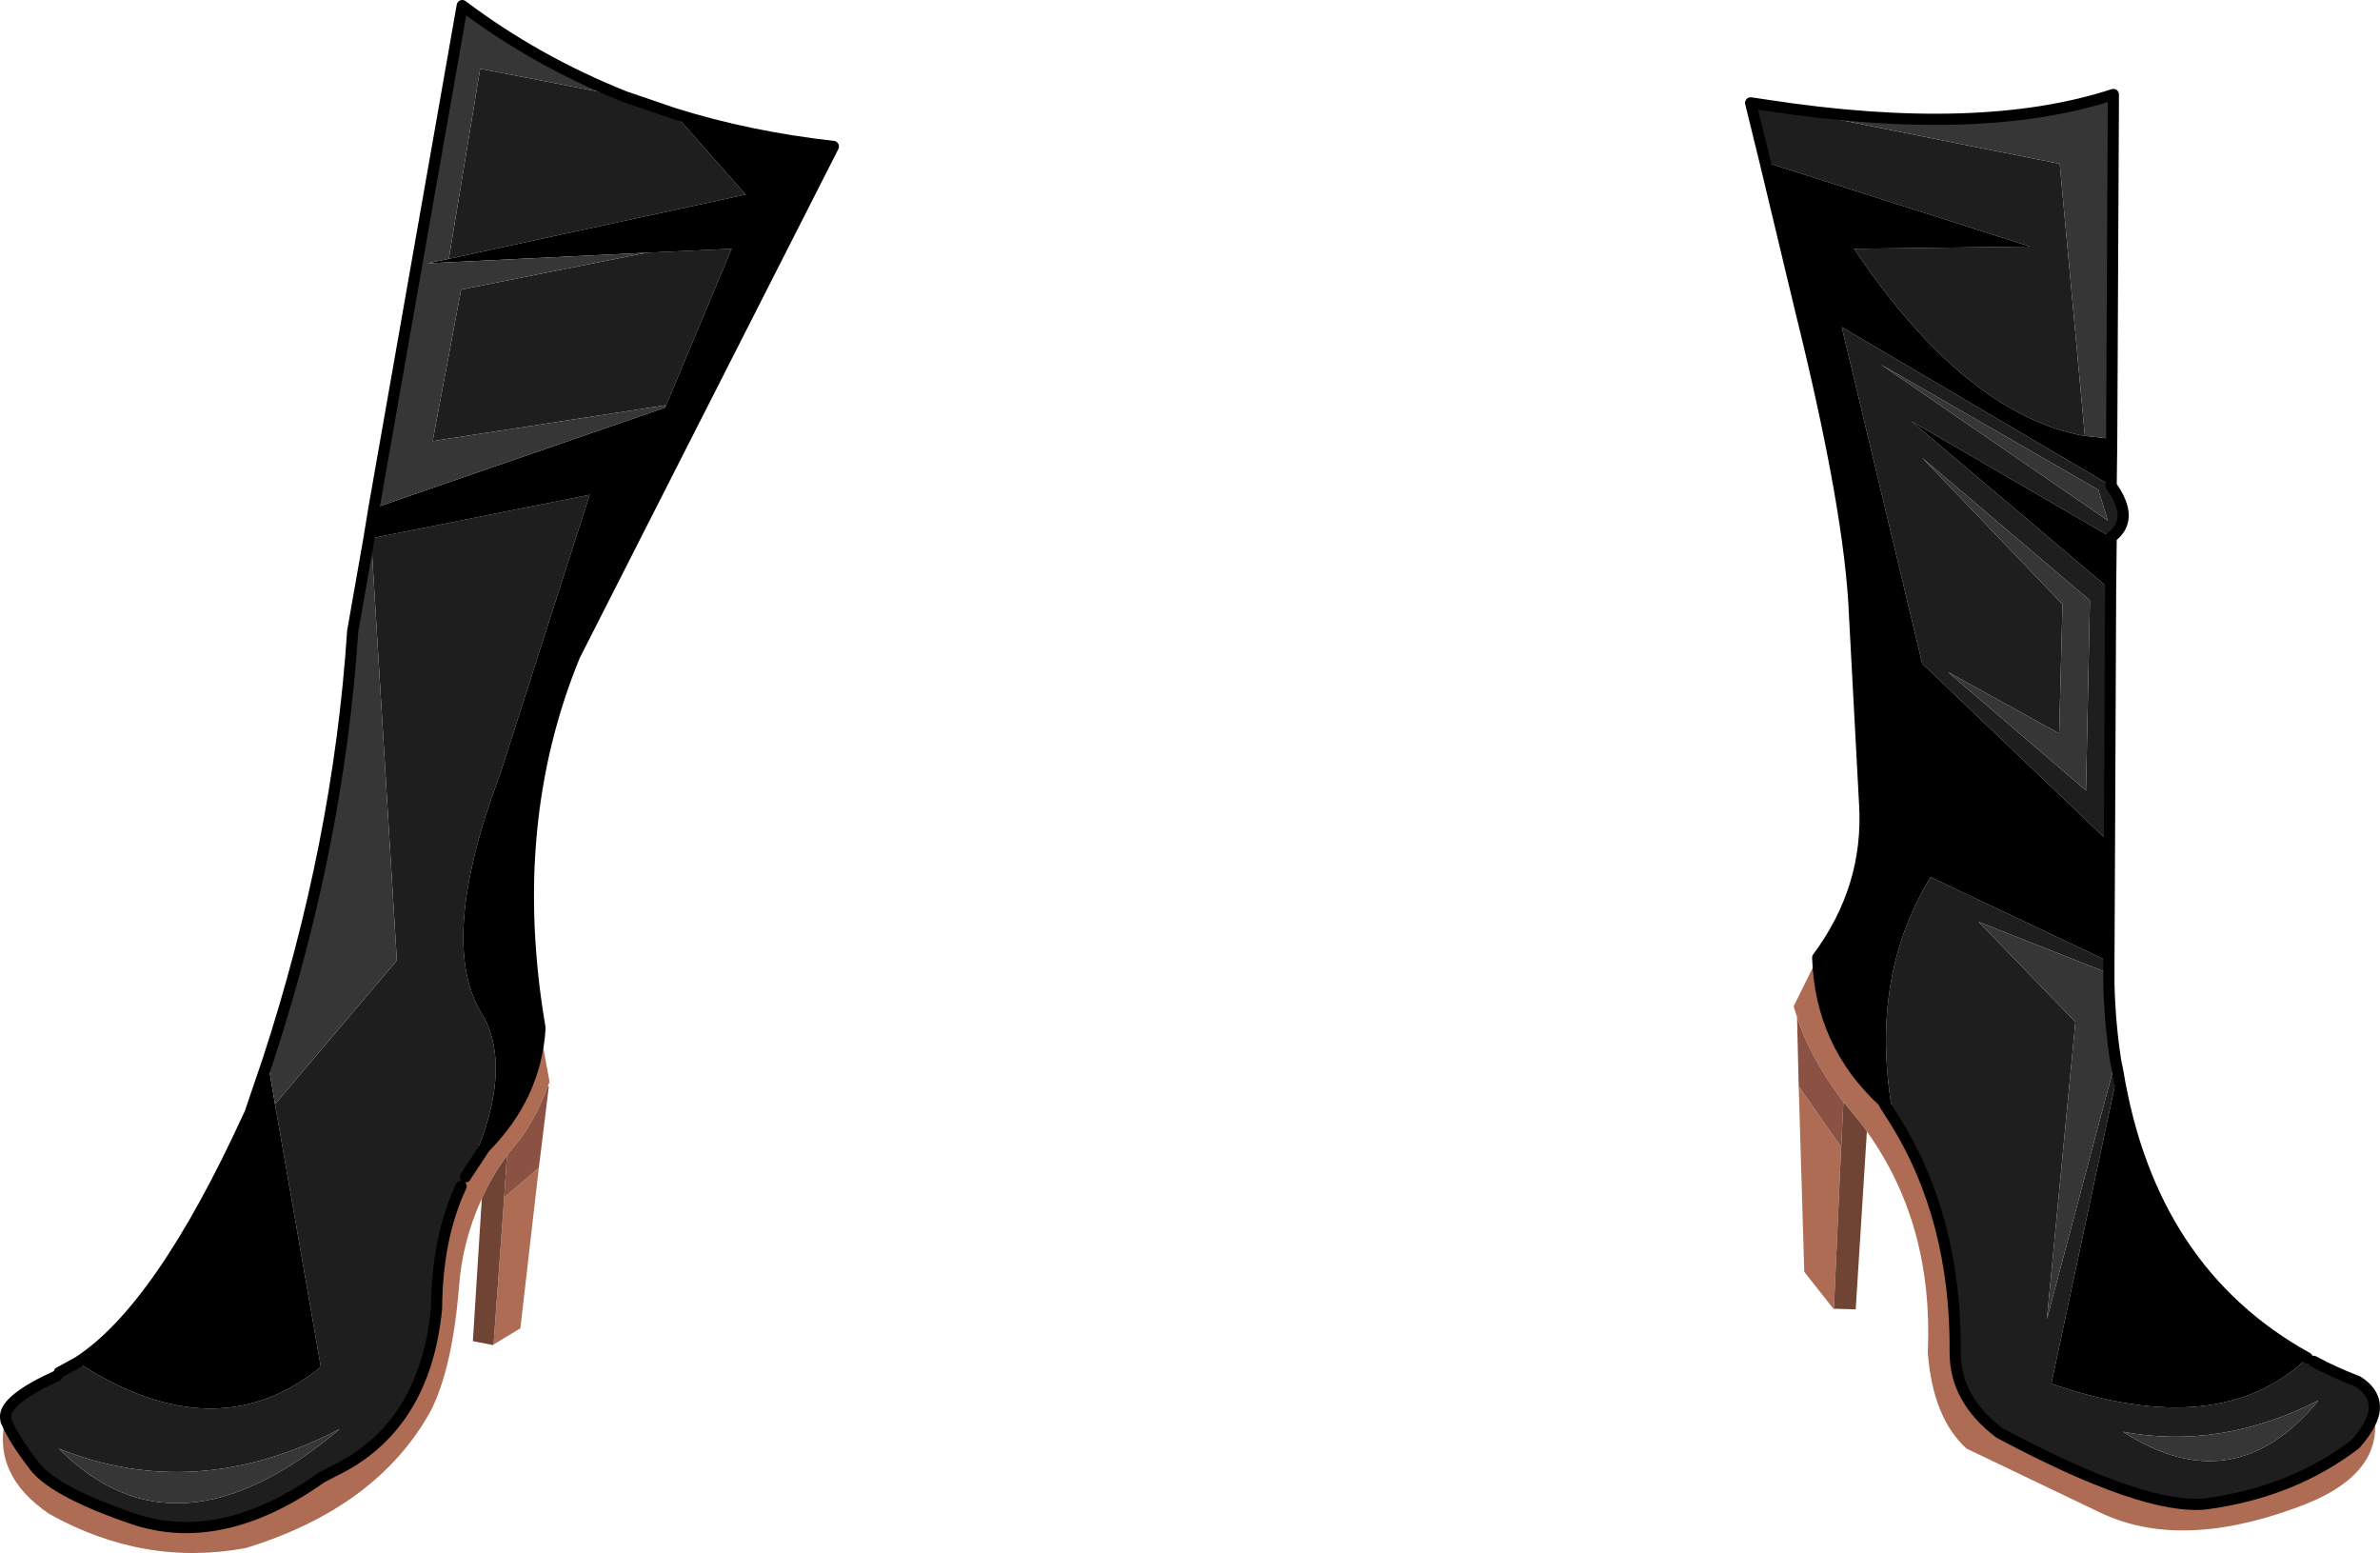 <?xml version="1.0" encoding="UTF-8" standalone="no"?>
<svg xmlns:xlink="http://www.w3.org/1999/xlink" height="138.9px" width="212.9px" xmlns="http://www.w3.org/2000/svg">
  <g transform="matrix(1.0, 0.0, 0.0, 1.0, 0.25, 0.5)">
    <path d="M186.25 38.5 Q175.55 36.55 165.6 21.75 L181.35 21.55 157.65 14.0 156.35 8.7 157.7 8.9 184.0 14.15 186.25 38.5 M169.15 99.55 Q166.8 87.15 172.45 77.95 L188.4 85.5 188.4 85.6 188.4 86.55 176.75 81.95 185.4 90.9 182.85 117.5 189.0 94.35 189.2 95.35 183.25 123.25 Q198.3 128.45 206.15 120.95 L206.7 121.25 Q208.55 122.25 210.65 123.05 212.4 124.15 212.1 125.85 211.85 127.05 210.45 128.65 204.85 132.95 197.1 134.0 191.6 134.6 178.6 127.65 174.65 124.65 174.65 120.5 174.75 108.4 169.15 99.55 M188.45 74.85 L171.7 58.85 164.5 28.75 188.6 42.95 Q190.75 45.95 188.6 47.55 L170.7 37.15 188.55 52.25 188.55 52.45 188.45 74.85 M188.3 46.05 L187.45 43.3 168.0 32.1 188.3 46.05 M186.35 70.2 L186.7 53.2 171.7 40.45 184.25 53.55 183.95 65.1 174.0 59.6 186.35 70.2 M207.15 124.75 Q198.4 129.2 189.65 127.55 199.6 133.95 207.15 124.75 M39.9 22.65 L42.7 5.65 55.65 8.15 60.05 9.65 66.45 16.9 39.9 22.65 M59.25 35.95 L59.25 35.75 38.45 38.95 41.0 25.4 57.6 22.1 65.2 21.75 59.25 35.95 M32.95 47.65 L52.5 43.75 44.5 68.7 Q38.75 84.0 43.0 90.4 45.8 95.6 41.45 104.65 L41.4 104.75 41.0 105.6 Q38.85 110.15 38.8 116.55 37.75 127.2 29.55 131.1 L28.5 131.65 Q19.75 137.85 12.0 135.45 4.7 133.0 2.85 130.65 1.0 128.25 0.3 126.6 L0.25 126.3 Q0.1 124.7 4.85 122.55 L5.05 122.25 6.7 121.35 Q19.05 129.4 28.45 121.75 L24.35 98.25 35.25 85.4 32.95 47.65 M5.0 129.05 Q15.5 139.65 30.15 127.3 17.3 134.0 5.0 129.05" fill="#1e1e1e" fill-rule="evenodd" stroke="none"/>
    <path d="M157.65 14.0 L181.35 21.55 165.6 21.75 Q175.55 36.55 186.25 38.5 L186.4 38.5 188.65 38.75 188.65 38.95 188.6 42.95 164.5 28.75 171.7 58.85 188.45 74.85 188.4 85.5 172.45 77.95 Q166.8 87.15 169.15 99.55 L168.35 98.3 168.25 98.05 Q162.6 92.85 162.35 85.15 167.0 78.9 166.55 71.4 L165.65 54.6 Q165.3 45.3 160.8 27.15 L157.65 14.0 M188.6 47.55 L188.6 47.8 188.55 52.25 170.7 37.15 188.6 47.55 M189.2 95.35 Q192.15 113.2 206.15 120.95 198.3 128.45 183.25 123.25 L189.2 95.35 M33.2 44.95 L59.25 35.95 65.2 21.75 57.6 22.1 37.95 23.05 39.9 22.65 66.45 16.9 60.05 9.65 Q66.75 11.75 74.3 12.6 L51.15 58.15 Q44.95 73.25 48.05 91.4 L48.05 91.55 Q47.65 97.55 43.1 102.15 L41.45 104.65 Q45.8 95.6 43.0 90.4 38.75 84.0 44.5 68.7 L52.5 43.75 32.95 47.65 32.75 47.7 33.2 44.95 M6.7 121.35 Q14.05 116.65 22.0 99.3 L22.1 99.1 23.7 94.4 24.35 98.25 28.45 121.75 Q19.05 129.4 6.7 121.35" fill="#000000" fill-rule="evenodd" stroke="none"/>
    <path d="M188.65 38.75 L186.4 38.5 186.25 38.5 184.0 14.15 157.7 8.9 Q176.85 11.85 188.8 7.95 L188.65 38.75 M188.3 46.05 L168.0 32.1 187.45 43.3 188.3 46.05 M186.35 70.2 L174.0 59.6 183.95 65.1 184.25 53.55 171.7 40.45 186.7 53.2 186.35 70.2 M188.4 86.55 L188.4 87.6 Q188.5 91.15 189.0 94.35 L182.85 117.5 185.4 90.9 176.75 81.95 188.4 86.55 M207.15 124.75 Q199.6 133.95 189.65 127.55 198.4 129.2 207.15 124.75 M55.65 8.15 L42.7 5.65 39.9 22.65 37.95 23.05 57.6 22.1 41.0 25.4 38.45 38.95 59.25 35.75 59.25 35.95 33.2 44.95 41.1 0.0 Q47.75 5.0 55.65 8.15 M32.75 47.7 L32.95 47.65 35.25 85.4 24.35 98.25 23.7 94.4 Q30.05 75.0 31.3 55.95 L32.75 47.7 M5.0 129.05 Q17.3 134.0 30.15 127.3 15.5 139.65 5.0 129.05" fill="#363636" fill-rule="evenodd" stroke="none"/>
    <path d="M162.35 85.15 Q162.6 92.85 168.25 98.05 L168.35 98.3 169.15 99.55 Q174.75 108.4 174.65 120.5 174.65 124.65 178.6 127.65 191.6 134.6 197.1 134.0 204.85 132.95 210.45 128.65 211.85 127.05 212.1 125.85 213.15 131.55 205.0 134.4 194.55 138.2 187.45 134.7 L175.65 129.05 Q172.65 126.3 172.2 120.5 L172.2 120.4 Q172.7 109.0 166.75 100.7 L166.25 100.0 164.65 98.05 164.5 97.85 Q161.6 93.95 160.5 90.45 L160.4 90.15 160.2 89.5 162.35 85.15 M160.65 96.65 L164.45 102.1 163.8 116.55 163.75 116.55 161.15 113.25 160.65 96.65 M41.45 104.65 L43.1 102.15 Q47.65 97.55 48.05 91.55 L48.9 96.2 48.9 96.3 48.75 96.65 Q47.55 99.95 45.6 102.2 L45.25 102.65 45.1 102.85 Q43.75 104.7 42.85 106.7 41.1 110.5 40.8 114.7 40.2 121.95 38.25 125.75 33.45 134.35 21.75 137.95 12.65 139.65 4.15 134.9 -1.0 131.4 0.25 126.3 L0.3 126.6 Q1.0 128.25 2.85 130.65 4.7 133.0 12.0 135.45 19.75 137.85 28.5 131.65 L29.55 131.1 Q37.75 127.2 38.8 116.55 38.85 110.15 41.0 105.6 L41.4 104.75 41.45 104.65 M47.95 103.95 L46.3 118.3 43.9 119.75 44.85 106.6 47.95 103.95" fill="#af6c54" fill-rule="evenodd" stroke="none"/>
    <path d="M160.5 90.45 Q161.6 93.95 164.5 97.85 L164.65 98.05 164.45 102.1 160.65 96.65 160.5 90.45 M48.75 96.65 L48.85 96.65 47.95 103.95 44.85 106.6 45.1 102.85 45.25 102.65 45.6 102.2 Q47.55 99.95 48.75 96.65" fill="#8b5143" fill-rule="evenodd" stroke="none"/>
    <path d="M164.45 102.1 L164.65 98.05 166.25 100.0 166.75 100.7 165.75 116.6 163.8 116.55 164.45 102.1 M43.9 119.75 L43.85 119.8 42.05 119.45 42.85 106.7 Q43.75 104.7 45.1 102.85 L44.85 106.6 43.9 119.75" fill="#704434" fill-rule="evenodd" stroke="none"/>
    <path d="M157.65 14.0 L160.8 27.15 Q165.3 45.3 165.65 54.6 L166.55 71.4 Q167.0 78.9 162.35 85.15 162.6 92.85 168.25 98.05 L168.35 98.3 169.15 99.55 Q174.75 108.4 174.65 120.5 174.65 124.65 178.6 127.65 191.6 134.6 197.1 134.0 204.85 132.95 210.45 128.65 211.85 127.05 212.1 125.85 212.4 124.15 210.65 123.05 208.55 122.25 206.7 121.25 M188.4 85.5 L188.45 74.85 188.55 52.45 M188.6 42.95 L188.65 38.95 M157.7 8.9 L156.35 8.7 157.65 14.0 M188.6 42.95 Q190.75 45.95 188.6 47.55 M188.6 47.8 L188.55 52.25 M157.7 8.9 Q176.85 11.85 188.8 7.95 L188.65 38.75 M188.4 85.6 L188.4 86.55 188.4 87.6 Q188.5 91.15 189.0 94.35 L189.2 95.35 Q192.15 113.2 206.15 120.95 M55.65 8.15 Q47.75 5.0 41.1 0.0 L33.2 44.95 32.75 47.7 31.3 55.95 Q30.05 75.0 23.7 94.4 L22.1 99.1 22.0 99.3 Q14.05 116.65 6.7 121.35 L5.05 122.25 M60.05 9.65 L55.65 8.15 M48.05 91.55 L48.05 91.4 Q44.95 73.25 51.15 58.15 L74.3 12.6 Q66.75 11.75 60.05 9.65 M41.45 104.65 L43.1 102.15 Q47.65 97.55 48.05 91.55 M0.25 126.3 Q0.1 124.7 4.85 122.55 M41.4 104.75 L41.45 104.65 M41.0 105.6 Q38.85 110.15 38.8 116.55 37.75 127.2 29.55 131.1 L28.5 131.65 Q19.75 137.85 12.0 135.45 4.7 133.0 2.85 130.65 1.0 128.25 0.3 126.6 L0.25 126.3" fill="none" stroke="#000000" stroke-linecap="round" stroke-linejoin="round" stroke-width="1.0"/>
  </g>
</svg>
